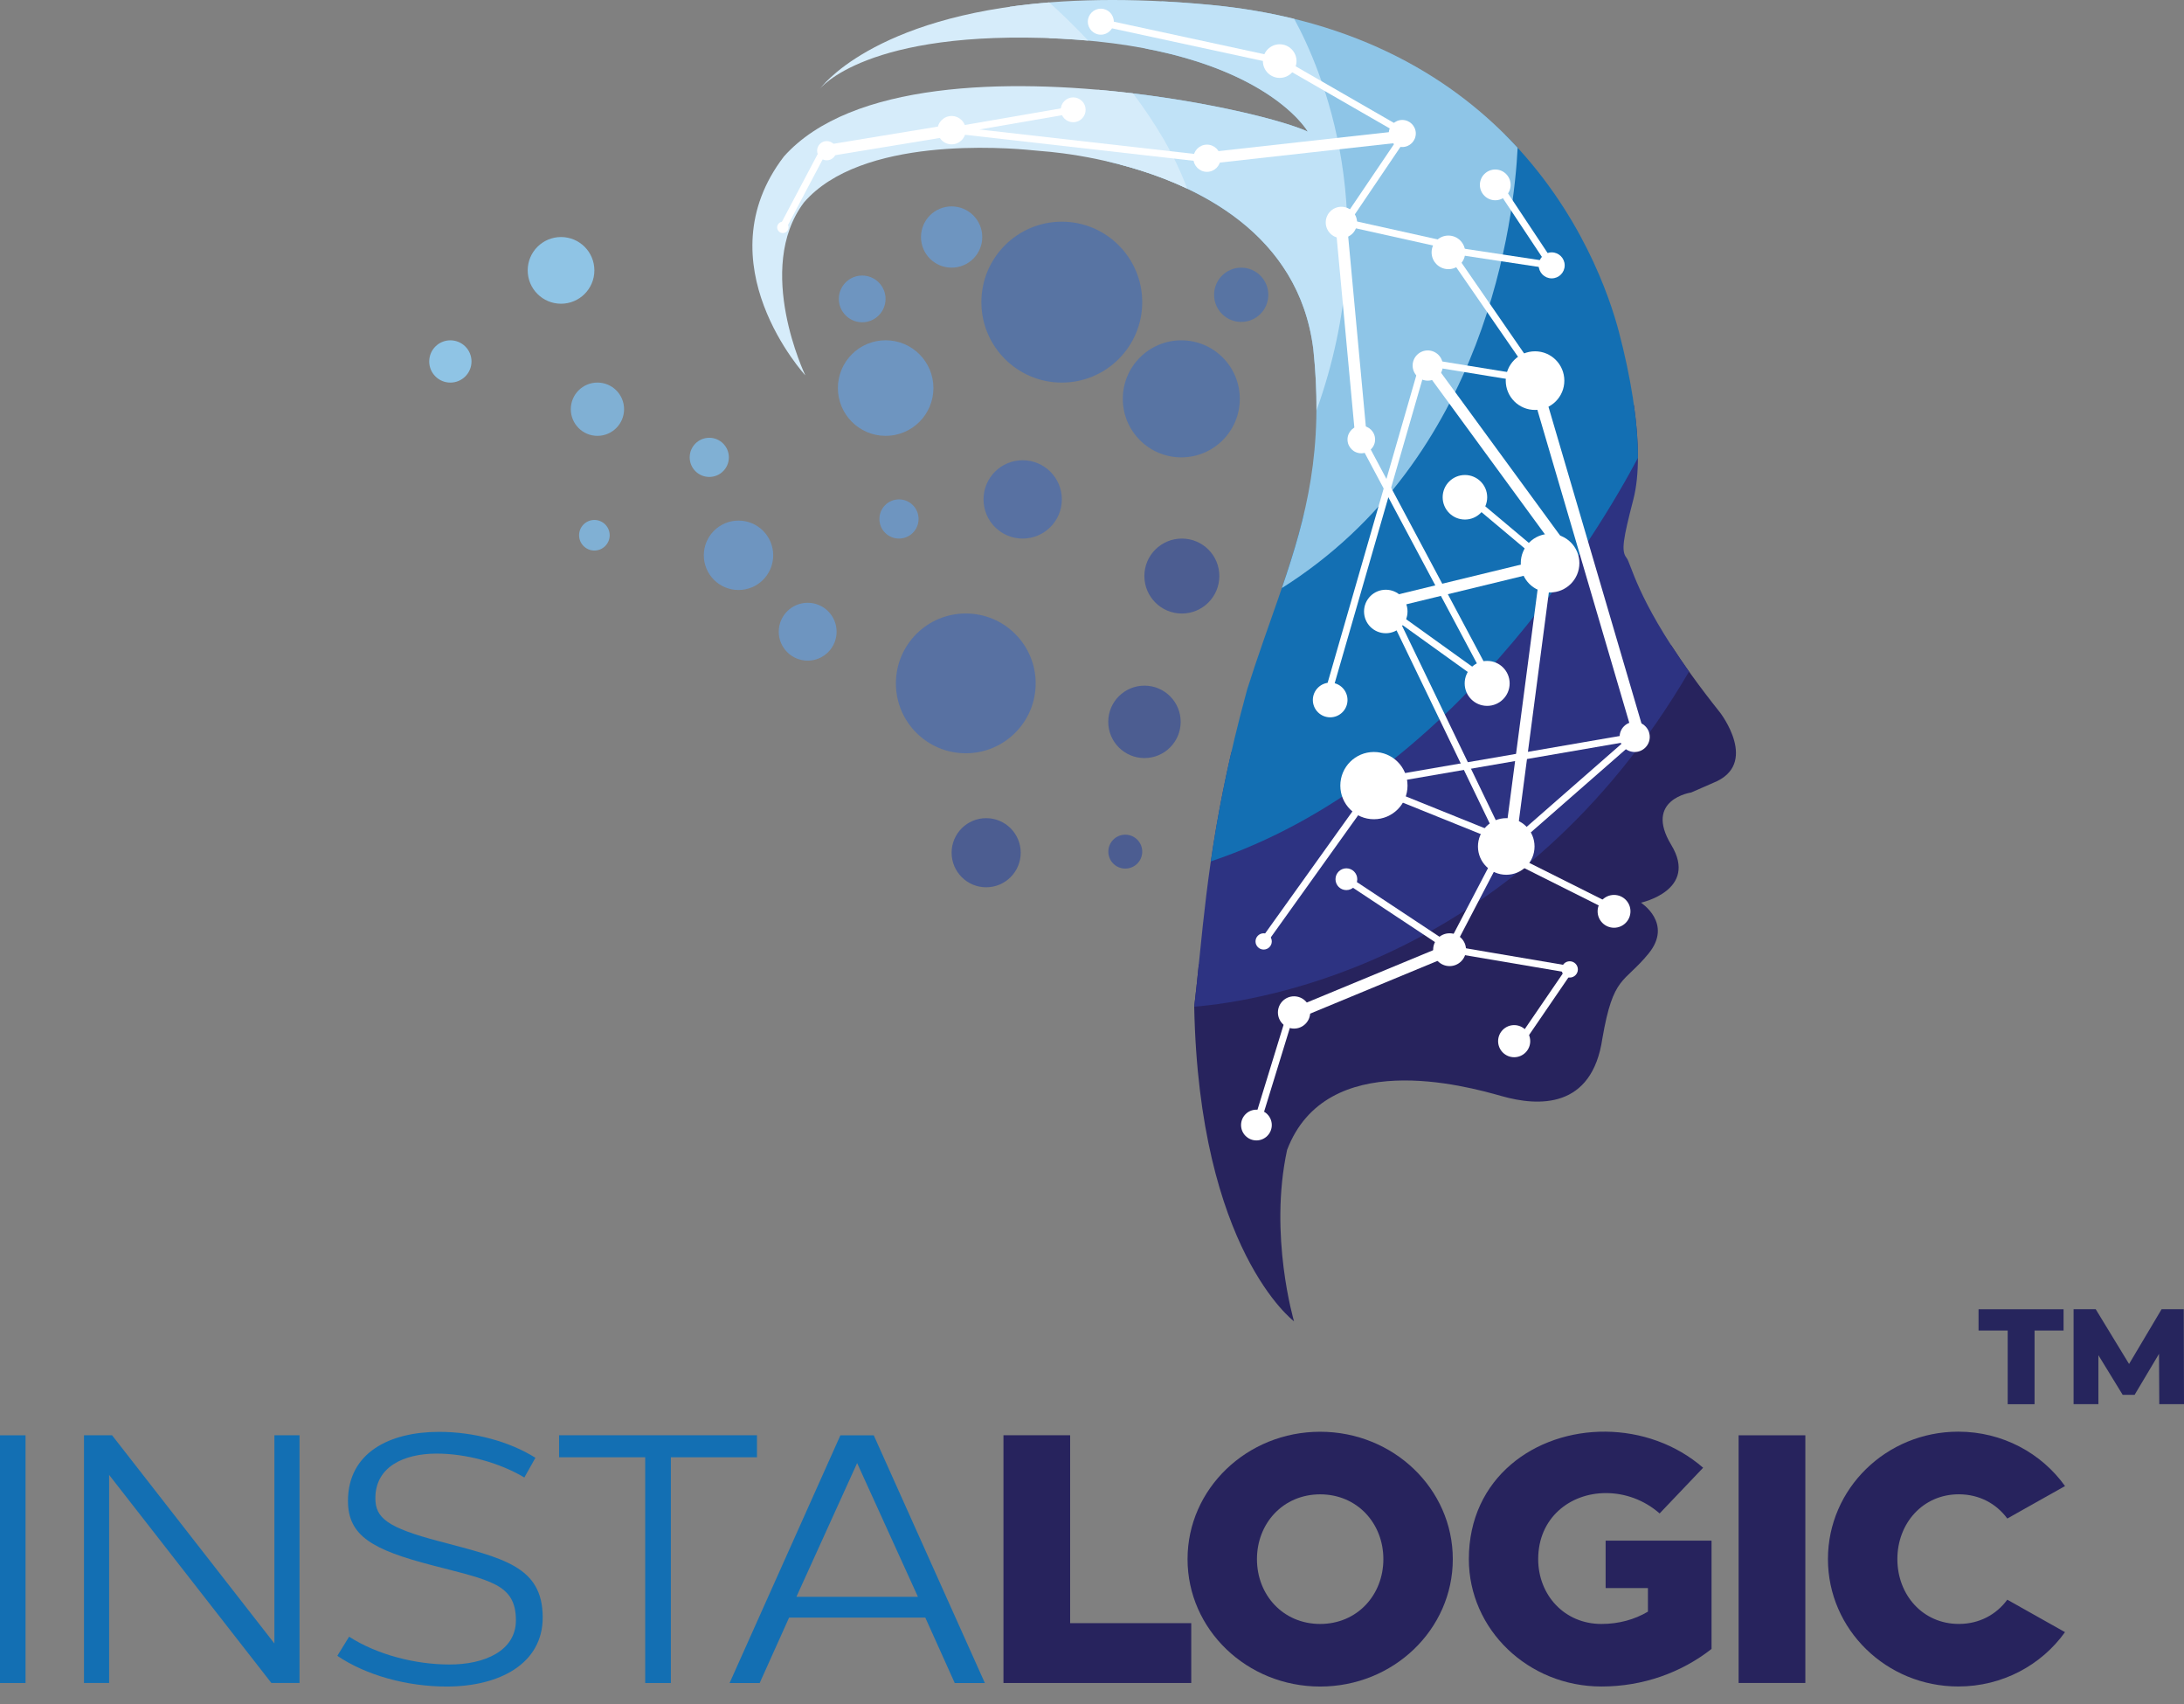 <svg width="100" height="78" viewBox="0 0 100 78" fill="none" xmlns="http://www.w3.org/2000/svg">
<rect x="0" y="0" width="100" height="78" fill="#808080" stroke="none"/>
<g clip-path="url(#clip0_257_1112)">
<path d="M76.502 29.513L64.298 41.01L54.889 44.149C54.822 44.811 54.756 45.451 54.68 46.079C54.901 57.236 59.25 60.482 59.25 60.482C59.25 60.482 58.084 56.542 58.934 52.633C60.731 47.938 67.096 49.703 68.767 50.176C70.437 50.648 72.897 50.774 73.37 47.528C73.873 44.628 74.346 45.039 75.481 43.652C76.616 42.265 75.134 41.32 75.134 41.32C75.134 41.32 77.782 40.752 76.521 38.672C75.26 36.592 77.435 36.276 77.435 36.276L78.444 35.835C80.586 34.984 78.76 32.62 78.76 32.62C77.799 31.416 77.066 30.384 76.502 29.51" fill="#27235D"/>
<path d="M74.473 25.532C74.222 25.217 74.317 24.682 74.789 22.854C75.075 21.743 75.049 20.213 74.813 18.54L56.379 34.44C55.205 39.543 55.056 42.948 54.682 46.081C57.732 45.832 69.566 44.007 77.337 30.741C74.93 27.362 74.689 25.801 74.473 25.532Z" fill="#2D3382"/>
<path d="M74.996 20.961C75.003 19.278 74.658 17.213 74.127 15.195C73.711 13.615 72.395 9.648 68.923 6.174L64.597 17.513L59.7 23.533C59.086 26.127 58.075 28.504 57.107 31.552C56.25 34.679 55.76 37.227 55.44 39.429C66.472 35.743 73.226 24.297 74.996 20.961Z" fill="#136FB3"/>
<path d="M69.489 6.764C66.668 3.694 62.265 0.877 55.438 0.225C54.656 0.151 53.908 0.098 53.188 0.06L52.447 2.221C58.368 3.354 59.881 6.024 59.881 6.024C58.81 5.533 55.572 4.71 51.746 4.26L50.674 7.382C54.172 8.187 59.426 10.331 60.133 15.984C60.616 20.596 59.821 23.615 58.693 26.919C68.124 20.974 69.335 9.886 69.489 6.764Z" fill="#8EC5E7"/>
<path d="M46.236 0.309L46.185 0.963L48.071 1.748C48.235 1.755 48.399 1.762 48.568 1.769C57.739 2.241 59.881 6.024 59.881 6.024C58.674 5.47 54.712 4.492 50.26 4.108L51.298 7.535C54.765 8.446 59.469 10.659 60.135 15.983C60.24 16.991 60.285 17.921 60.278 18.795C63.441 9.965 60.523 3.181 59.258 0.863C58.077 0.573 56.807 0.356 55.438 0.225C51.674 -0.134 48.65 -0.032 46.236 0.309Z" fill="#C0E2F7"/>
<path d="M47.305 6.881C47.441 6.895 47.578 6.907 47.714 6.918C48.481 6.975 51.486 7.275 54.358 8.634C53.782 7.073 52.862 5.581 51.878 4.275C46.113 3.582 38.965 3.728 35.897 7.159C32.147 12.044 36.873 17.181 36.873 17.181C36.873 17.181 34.529 12.303 36.809 9.27C39.419 6.235 46.011 6.749 47.303 6.881" fill="#D6ECFA"/>
<path d="M37.537 4.07C37.537 4.07 39.648 1.327 48.568 1.769C49.004 1.791 49.423 1.821 49.828 1.859C49.118 1.107 48.481 0.506 48.041 0.111C39.883 0.763 37.539 4.07 37.539 4.07" fill="#D6ECFA"/>
<path d="M21.589 16.546C21.589 17.081 21.156 17.513 20.621 17.513C20.086 17.513 19.653 17.081 19.653 16.546C19.653 16.011 20.086 15.578 20.621 15.578C21.156 15.578 21.589 16.011 21.589 16.546Z" fill="#8FC4E5"/>
<path d="M27.215 12.377C27.215 13.22 26.532 13.903 25.689 13.903C24.845 13.903 24.162 13.22 24.162 12.377C24.162 11.533 24.845 10.85 25.689 10.85C26.532 10.85 27.215 11.533 27.215 12.377Z" fill="#8FC4E5"/>
<path d="M28.575 18.731C28.575 19.404 28.029 19.951 27.355 19.951C26.681 19.951 26.136 19.406 26.136 18.731C26.136 18.057 26.681 17.512 27.355 17.512C28.029 17.512 28.575 18.057 28.575 18.731Z" fill="#80B0D4"/>
<path d="M40.547 13.682C40.547 14.274 40.067 14.752 39.477 14.752C38.888 14.752 38.408 14.272 38.408 13.682C38.408 13.092 38.888 12.613 39.477 12.613C40.067 12.613 40.547 13.092 40.547 13.682Z" fill="#6E95C0"/>
<path d="M42.739 17.763C42.739 18.971 41.759 19.951 40.552 19.951C39.344 19.951 38.365 18.971 38.365 17.763C38.365 16.556 39.343 15.576 40.552 15.576C41.761 15.576 42.739 16.556 42.739 17.763Z" fill="#6E95C0"/>
<path d="M52.3 13.831C52.3 15.864 50.651 17.513 48.617 17.513C46.584 17.513 44.935 15.864 44.935 13.831C44.935 11.797 46.584 10.148 48.617 10.148C50.651 10.148 52.3 11.797 52.3 13.831Z" fill="#5874A3"/>
<path d="M56.768 18.257C56.768 19.737 55.567 20.936 54.089 20.936C52.611 20.936 51.41 19.735 51.41 18.257C51.41 16.779 52.609 15.578 54.089 15.578C55.569 15.578 56.768 16.779 56.768 18.257Z" fill="#5874A3"/>
<path d="M58.073 13.494C58.073 14.181 57.518 14.736 56.831 14.736C56.145 14.736 55.59 14.179 55.59 13.494C55.59 12.81 56.145 12.252 56.831 12.252C57.518 12.252 58.073 12.81 58.073 13.494Z" fill="#5874A3"/>
<path d="M38.306 28.916C38.306 29.648 37.713 30.241 36.981 30.241C36.25 30.241 35.657 29.648 35.657 28.916C35.657 28.185 36.25 27.592 36.981 27.592C37.713 27.592 38.306 28.185 38.306 28.916Z" fill="#6E95C0"/>
<path d="M48.619 22.859C48.619 23.849 47.817 24.653 46.825 24.653C45.834 24.653 45.033 23.851 45.033 22.859C45.033 21.867 45.835 21.067 46.825 21.067C47.815 21.067 48.619 21.869 48.619 22.859Z" fill="#5871A2"/>
<path d="M55.831 26.367C55.831 27.314 55.063 28.084 54.115 28.084C53.166 28.084 52.398 27.316 52.398 26.367C52.398 25.419 53.166 24.653 54.115 24.653C55.063 24.653 55.831 25.42 55.831 26.367Z" fill="#4C5D91"/>
<path d="M35.403 25.419C35.403 26.297 34.693 27.007 33.815 27.007C32.937 27.007 32.226 26.297 32.226 25.419C32.226 24.541 32.937 23.83 33.815 23.83C34.693 23.83 35.403 24.541 35.403 25.419Z" fill="#6E95C0"/>
<path d="M54.06 33.042C54.06 33.958 53.318 34.7 52.402 34.7C51.486 34.7 50.744 33.958 50.744 33.042C50.744 32.127 51.486 31.385 52.402 31.385C53.318 31.385 54.06 32.127 54.06 33.042Z" fill="#4C5D91"/>
<path d="M27.916 24.501C27.916 24.887 27.602 25.201 27.215 25.201C26.829 25.201 26.515 24.887 26.515 24.501C26.515 24.115 26.829 23.801 27.215 23.801C27.602 23.801 27.916 24.115 27.916 24.501Z" fill="#80B0D4"/>
<path d="M42.059 23.756C42.059 24.251 41.658 24.653 41.163 24.653C40.667 24.653 40.266 24.251 40.266 23.756C40.266 23.261 40.667 22.859 41.163 22.859C41.658 22.859 42.059 23.261 42.059 23.756Z" fill="#6E95C0"/>
<path d="M33.373 20.936C33.373 21.431 32.971 21.832 32.476 21.832C31.981 21.832 31.579 21.431 31.579 20.936C31.579 20.441 31.981 20.039 32.476 20.039C32.971 20.039 33.373 20.441 33.373 20.936Z" fill="#80B0D4"/>
<path d="M47.421 31.282C47.421 33.048 45.989 34.481 44.221 34.481C42.453 34.481 41.021 33.05 41.021 31.282C41.021 29.514 42.453 28.082 44.221 28.082C45.989 28.082 47.421 29.514 47.421 31.282Z" fill="#5871A2"/>
<path d="M52.3 38.983C52.3 39.413 51.953 39.759 51.524 39.759C51.094 39.759 50.748 39.413 50.748 38.983C50.748 38.554 51.096 38.207 51.524 38.207C51.952 38.207 52.3 38.554 52.3 38.983Z" fill="#4C5D91"/>
<path d="M46.736 39.033C46.736 39.907 46.027 40.615 45.154 40.615C44.281 40.615 43.572 39.906 43.572 39.033C43.572 38.16 44.279 37.451 45.154 37.451C46.029 37.451 46.736 38.16 46.736 39.033Z" fill="#4C5D91"/>
<path d="M44.975 10.85C44.975 11.625 44.347 12.252 43.572 12.252C42.798 12.252 42.17 11.625 42.17 10.85C42.17 10.076 42.798 9.448 43.572 9.448C44.347 9.448 44.975 10.076 44.975 10.85Z" fill="#6E95C0"/>
<path d="M50.999 0.993C50.999 1.322 50.732 1.588 50.404 1.588C50.077 1.588 49.809 1.32 49.809 0.993C49.809 0.665 50.077 0.397 50.404 0.397C50.732 0.397 50.999 0.665 50.999 0.993Z" fill="white"/>
<path d="M59.364 2.797C59.364 3.221 59.019 3.566 58.594 3.566C58.17 3.566 57.825 3.221 57.825 2.797C57.825 2.372 58.17 2.027 58.594 2.027C59.019 2.027 59.364 2.372 59.364 2.797Z" fill="white"/>
<path d="M62.137 10.183C62.137 10.58 61.816 10.9 61.419 10.9C61.023 10.9 60.702 10.58 60.702 10.183C60.702 9.786 61.023 9.465 61.419 9.465C61.816 9.465 62.137 9.786 62.137 10.183Z" fill="white"/>
<path d="M67.087 11.552C67.087 11.976 66.742 12.321 66.318 12.321C65.894 12.321 65.549 11.976 65.549 11.552C65.549 11.128 65.894 10.783 66.318 10.783C66.742 10.783 67.087 11.128 67.087 11.552Z" fill="white"/>
<path d="M64.826 6.11C64.826 6.452 64.548 6.73 64.207 6.73C63.865 6.73 63.588 6.452 63.588 6.11C63.588 5.769 63.865 5.491 64.207 5.491C64.548 5.491 64.826 5.769 64.826 6.11Z" fill="white"/>
<path d="M69.168 8.463C69.168 8.851 68.852 9.167 68.464 9.167C68.076 9.167 67.76 8.851 67.76 8.463C67.76 8.075 68.076 7.759 68.464 7.759C68.852 7.759 69.168 8.075 69.168 8.463Z" fill="white"/>
<path d="M71.643 12.147C71.643 12.477 71.376 12.742 71.048 12.742C70.72 12.742 70.453 12.475 70.453 12.147C70.453 11.82 70.719 11.552 71.048 11.552C71.377 11.552 71.643 11.82 71.643 12.147Z" fill="white"/>
<path d="M66.065 16.732C66.065 17.115 65.754 17.424 65.373 17.424C64.992 17.424 64.681 17.113 64.681 16.732C64.681 16.351 64.992 16.041 65.373 16.041C65.754 16.041 66.065 16.351 66.065 16.732Z" fill="white"/>
<path d="M55.886 7.243C55.886 7.588 55.607 7.866 55.264 7.866C54.92 7.866 54.641 7.587 54.641 7.243C54.641 6.9 54.92 6.621 55.264 6.621C55.607 6.621 55.886 6.9 55.886 7.243Z" fill="white"/>
<path d="M49.708 5.025C49.708 5.339 49.453 5.595 49.139 5.595C48.825 5.595 48.569 5.339 48.569 5.025C48.569 4.712 48.825 4.458 49.139 4.458C49.453 4.458 49.708 4.713 49.708 5.025Z" fill="white"/>
<path d="M44.221 5.959C44.221 6.317 43.929 6.607 43.572 6.607C43.215 6.607 42.924 6.317 42.924 5.959C42.924 5.6 43.215 5.31 43.572 5.31C43.929 5.31 44.221 5.6 44.221 5.959Z" fill="white"/>
<path d="M38.294 6.898C38.294 7.142 38.097 7.338 37.854 7.338C37.611 7.338 37.414 7.142 37.414 6.898C37.414 6.655 37.611 6.458 37.854 6.458C38.097 6.458 38.294 6.655 38.294 6.898Z" fill="white"/>
<path d="M36.105 10.408C36.105 10.552 35.988 10.669 35.845 10.669C35.702 10.669 35.584 10.552 35.584 10.408C35.584 10.265 35.702 10.148 35.845 10.148C35.988 10.148 36.105 10.265 36.105 10.408Z" fill="white"/>
<path d="M68.095 22.762C68.095 23.324 67.638 23.782 67.076 23.782C66.513 23.782 66.056 23.326 66.056 22.762C66.056 22.198 66.513 21.743 67.076 21.743C67.638 21.743 68.095 22.198 68.095 22.762Z" fill="white"/>
<path d="M71.627 17.424C71.627 18.165 71.027 18.765 70.286 18.765C69.544 18.765 68.944 18.165 68.944 17.424C68.944 16.682 69.544 16.081 70.286 16.081C71.027 16.081 71.627 16.682 71.627 17.424Z" fill="white"/>
<path d="M62.962 20.118C62.962 20.466 62.679 20.749 62.33 20.749C61.982 20.749 61.699 20.466 61.699 20.118C61.699 19.77 61.982 19.487 62.33 19.487C62.679 19.487 62.962 19.77 62.962 20.118Z" fill="white"/>
<path d="M69.123 31.282C69.123 31.851 68.662 32.311 68.093 32.311C67.524 32.311 67.064 31.851 67.064 31.282C67.064 30.712 67.524 30.253 68.093 30.253C68.662 30.253 69.123 30.714 69.123 31.282Z" fill="white"/>
<path d="M64.447 27.99C64.447 28.541 64.002 28.986 63.452 28.986C62.901 28.986 62.456 28.541 62.456 27.99C62.456 27.44 62.901 26.995 63.452 26.995C64.002 26.995 64.447 27.44 64.447 27.99Z" fill="white"/>
<path d="M72.316 25.777C72.316 26.519 71.716 27.119 70.974 27.119C70.232 27.119 69.632 26.519 69.632 25.777C69.632 25.036 70.232 24.436 70.974 24.436C71.716 24.436 72.316 25.036 72.316 25.777Z" fill="white"/>
<path d="M61.699 32.042C61.699 32.48 61.344 32.835 60.906 32.835C60.467 32.835 60.112 32.48 60.112 32.042C60.112 31.604 60.467 31.248 60.906 31.248C61.344 31.248 61.699 31.604 61.699 32.042Z" fill="white"/>
<path d="M75.538 33.732C75.538 34.114 75.229 34.422 74.848 34.422C74.466 34.422 74.158 34.114 74.158 33.732C74.158 33.351 74.466 33.042 74.848 33.042C75.229 33.042 75.538 33.351 75.538 33.732Z" fill="white"/>
<path d="M74.655 41.715C74.655 42.131 74.318 42.467 73.903 42.467C73.487 42.467 73.151 42.131 73.151 41.715C73.151 41.3 73.487 40.965 73.903 40.965C74.318 40.965 74.655 41.301 74.655 41.715Z" fill="white"/>
<path d="M67.125 43.471C67.125 43.887 66.789 44.223 66.373 44.223C65.958 44.223 65.621 43.887 65.621 43.471C65.621 43.055 65.958 42.721 66.373 42.721C66.789 42.721 67.125 43.057 67.125 43.471Z" fill="white"/>
<path d="M70.263 38.747C70.263 39.462 69.684 40.042 68.968 40.042C68.252 40.042 67.672 39.462 67.672 38.747C67.672 38.031 68.252 37.451 68.968 37.451C69.684 37.451 70.263 38.031 70.263 38.747Z" fill="white"/>
<path d="M64.447 35.961C64.447 36.811 63.759 37.5 62.908 37.5C62.058 37.5 61.37 36.811 61.37 35.961C61.37 35.111 62.058 34.422 62.908 34.422C63.759 34.422 64.447 35.111 64.447 35.961Z" fill="white"/>
<path d="M70.065 47.659C70.065 48.066 69.735 48.394 69.33 48.394C68.924 48.394 68.595 48.065 68.595 47.659C68.595 47.254 68.924 46.924 69.33 46.924C69.735 46.924 70.065 47.254 70.065 47.659Z" fill="white"/>
<path d="M59.99 46.345C59.99 46.752 59.66 47.083 59.251 47.083C58.843 47.083 58.513 46.754 58.513 46.345C58.513 45.936 58.843 45.606 59.251 45.606C59.66 45.606 59.99 45.936 59.99 46.345Z" fill="white"/>
<path d="M62.146 40.246C62.146 40.522 61.921 40.744 61.647 40.744C61.373 40.744 61.149 40.522 61.149 40.246C61.149 39.97 61.373 39.747 61.647 39.747C61.921 39.747 62.146 39.97 62.146 40.246Z" fill="white"/>
<path d="M58.232 43.093C58.232 43.298 58.065 43.466 57.859 43.466C57.654 43.466 57.487 43.298 57.487 43.093C57.487 42.888 57.654 42.721 57.859 42.721C58.065 42.721 58.232 42.888 58.232 43.093Z" fill="white"/>
<path d="M58.232 51.499C58.232 51.887 57.916 52.202 57.528 52.202C57.14 52.202 56.825 51.887 56.825 51.499C56.825 51.111 57.14 50.795 57.528 50.795C57.916 50.795 58.232 51.111 58.232 51.499Z" fill="white"/>
<path d="M72.247 44.375C72.247 44.58 72.079 44.748 71.874 44.748C71.669 44.748 71.501 44.58 71.501 44.375C71.501 44.17 71.669 44.002 71.874 44.002C72.079 44.002 72.247 44.17 72.247 44.375Z" fill="white"/>
<path d="M64.178 5.984L55.234 6.979L55.292 7.504L64.236 6.508L64.178 5.984Z" fill="white"/>
<path d="M70.393 25.661L63.528 27.328L63.652 27.841L70.518 26.174L70.393 25.661Z" fill="white"/>
<path d="M70.706 17.956L70.2 18.105L74.741 33.564L75.247 33.415L70.706 17.956Z" fill="white"/>
<path d="M70.489 26.332L68.864 38.712L69.387 38.781L71.012 26.401L70.489 26.332Z" fill="white"/>
<path d="M66.28 43.222L59.341 46.095L59.543 46.583L66.482 43.71L66.28 43.222Z" fill="white"/>
<path d="M65.764 16.765L65.338 17.077L71.184 25.068L71.61 24.756L65.764 16.765Z" fill="white"/>
<path d="M61.681 10.298L61.155 10.347L62.066 20.149L62.592 20.1L61.681 10.298Z" fill="white"/>
<path d="M43.53 5.698L37.812 6.639L37.898 7.159L43.615 6.219L43.53 5.698Z" fill="white"/>
<path d="M58.961 46.296L57.376 51.452L57.678 51.544L59.263 46.389L58.961 46.296Z" fill="white"/>
<path d="M69.69 47.849L69.428 47.672L71.605 44.491L66.448 43.616L66.42 43.597L61.559 40.379L61.733 40.115L66.567 43.314L72.145 44.261L69.69 47.849Z" fill="white"/>
<path d="M57.989 43.185L57.732 43L62.853 35.844L69.188 38.398L66.698 43.166L66.416 43.019L68.747 38.562L62.965 36.23L57.989 43.185Z" fill="white"/>
<path d="M73.706 41.698L69.004 39.342L68.982 39.293L63.336 27.592L67.885 30.859L62.318 20.416L62.598 20.266L68.802 31.907L64.162 28.573L69.242 39.107L73.849 41.415L73.706 41.698Z" fill="white"/>
<path d="M60.878 32.085L60.575 31.997L65.078 16.391L70.111 17.208L65.98 11.223L70.719 11.939L68.331 8.346L68.595 8.17L71.377 12.358L66.656 11.644L70.794 17.64L65.306 16.748L60.878 32.085Z" fill="white"/>
<path d="M55.001 7.4L42.613 5.991L49.113 4.868L49.166 5.18L44.845 5.927L55.036 7.086L55.001 7.4Z" fill="white"/>
<path d="M65.853 11.29L61.333 10.286L64.123 6.162L58.536 2.945L50.222 1.148L50.287 0.839L58.651 2.647L58.672 2.659L64.574 6.058L61.856 10.077L65.922 10.981L65.853 11.29Z" fill="white"/>
<path d="M67.627 22.857L67.424 23.099L70.749 25.891L70.952 25.649L67.627 22.857Z" fill="white"/>
<path d="M69.837 38.326L69.628 38.088L74.318 33.984L63.614 35.831L63.56 35.519L75.376 33.48L69.837 38.326Z" fill="white"/>
<path d="M37.559 6.826L35.705 10.335L35.984 10.483L37.838 6.974L37.559 6.826Z" fill="white"/>
<path d="M1.169 65.7H0V77.039H1.169V65.7Z" fill="#136FB3"/>
<path d="M13.714 77.038H12.426L4.997 67.514V77.038H3.846V65.698H5.13L12.564 75.23V65.698H13.714V77.038Z" fill="#136FB3"/>
<path d="M24.516 66.728L24.009 67.632C22.853 66.942 21.323 66.537 19.986 66.538C18.48 66.542 17.187 67.144 17.187 68.579C17.187 69.484 17.725 69.924 20.119 70.554C23.02 71.326 24.849 71.684 24.849 74.04C24.849 76.158 22.867 77.201 20.452 77.201C18.634 77.201 16.761 76.687 15.445 75.794L15.985 74.919C17.252 75.735 18.991 76.189 20.567 76.192C22.187 76.198 23.622 75.564 23.622 74.171C23.622 72.494 22.436 72.344 19.791 71.651C17.076 70.945 15.933 70.317 15.933 68.706C15.933 66.49 17.844 65.545 20.097 65.543C21.685 65.541 23.332 65.981 24.516 66.73" fill="#136FB3"/>
<path d="M34.66 66.706H30.717V77.039H29.542V66.706H25.599V65.698H34.66V66.706Z" fill="#136FB3"/>
<path d="M45.094 77.039H43.715L42.367 74.045H36.131L34.784 77.039H33.406L38.48 65.7H40.007L45.094 77.039ZM36.466 73.093H42.03L39.246 66.971L36.466 73.093Z" fill="#136FB3"/>
<path d="M48.999 74.299H54.544V77.038H45.946V65.698H48.999V74.299Z" fill="#27235D"/>
<path d="M66.52 71.369C66.52 74.59 63.802 77.201 60.447 77.201C57.092 77.201 54.375 74.591 54.375 71.369C54.375 68.147 57.094 65.538 60.447 65.538C63.8 65.538 66.52 68.149 66.52 71.369ZM57.553 71.369C57.553 73.008 58.749 74.336 60.447 74.336C62.144 74.336 63.341 73.008 63.341 71.369C63.341 69.731 62.144 68.403 60.447 68.403C58.749 68.403 57.553 69.731 57.553 71.369Z" fill="#27235D"/>
<path d="M77.982 67.186L75.99 69.277C75.279 68.654 74.394 68.342 73.52 68.346C71.879 68.349 70.43 69.482 70.43 71.369C70.43 73.008 71.627 74.336 73.325 74.336C74.127 74.336 74.85 74.131 75.455 73.772V72.694H73.518V70.522H78.367V75.48C76.997 76.554 75.241 77.199 73.326 77.199C69.973 77.199 67.255 74.59 67.255 71.368C67.255 67.638 70.296 65.505 73.52 65.534C75.122 65.549 76.728 66.096 77.982 67.185" fill="#27235D"/>
<path d="M82.662 65.7H79.607V77.037H82.662V65.7Z" fill="#27235D"/>
<path d="M94.551 68.025L91.909 69.51C91.409 68.832 90.631 68.401 89.689 68.401C88.04 68.401 86.876 69.729 86.876 71.368C86.876 73.006 88.04 74.335 89.689 74.335C90.632 74.335 91.409 73.905 91.909 73.225L94.551 74.711C93.475 76.215 91.688 77.198 89.666 77.198C86.37 77.198 83.697 74.588 83.697 71.366C83.697 68.144 86.368 65.534 89.666 65.534C91.688 65.534 93.475 66.519 94.551 68.022" fill="#27235D"/>
<path d="M91.928 60.905H90.593V59.93H94.486V60.905H93.157V64.277H91.928V60.905Z" fill="#26255D"/>
<path d="M98.868 64.275L98.856 61.972L97.739 63.847H97.192L96.081 62.034V64.275H94.944V59.928H95.957L97.485 62.436L98.975 59.928H99.988L100 64.275H98.87H98.868Z" fill="#26255D"/>
</g>
<defs>
<clipPath id="clip0_257_1112">
<rect width="100" height="77.2" fill="white"/>
</clipPath>
</defs>
</svg>
